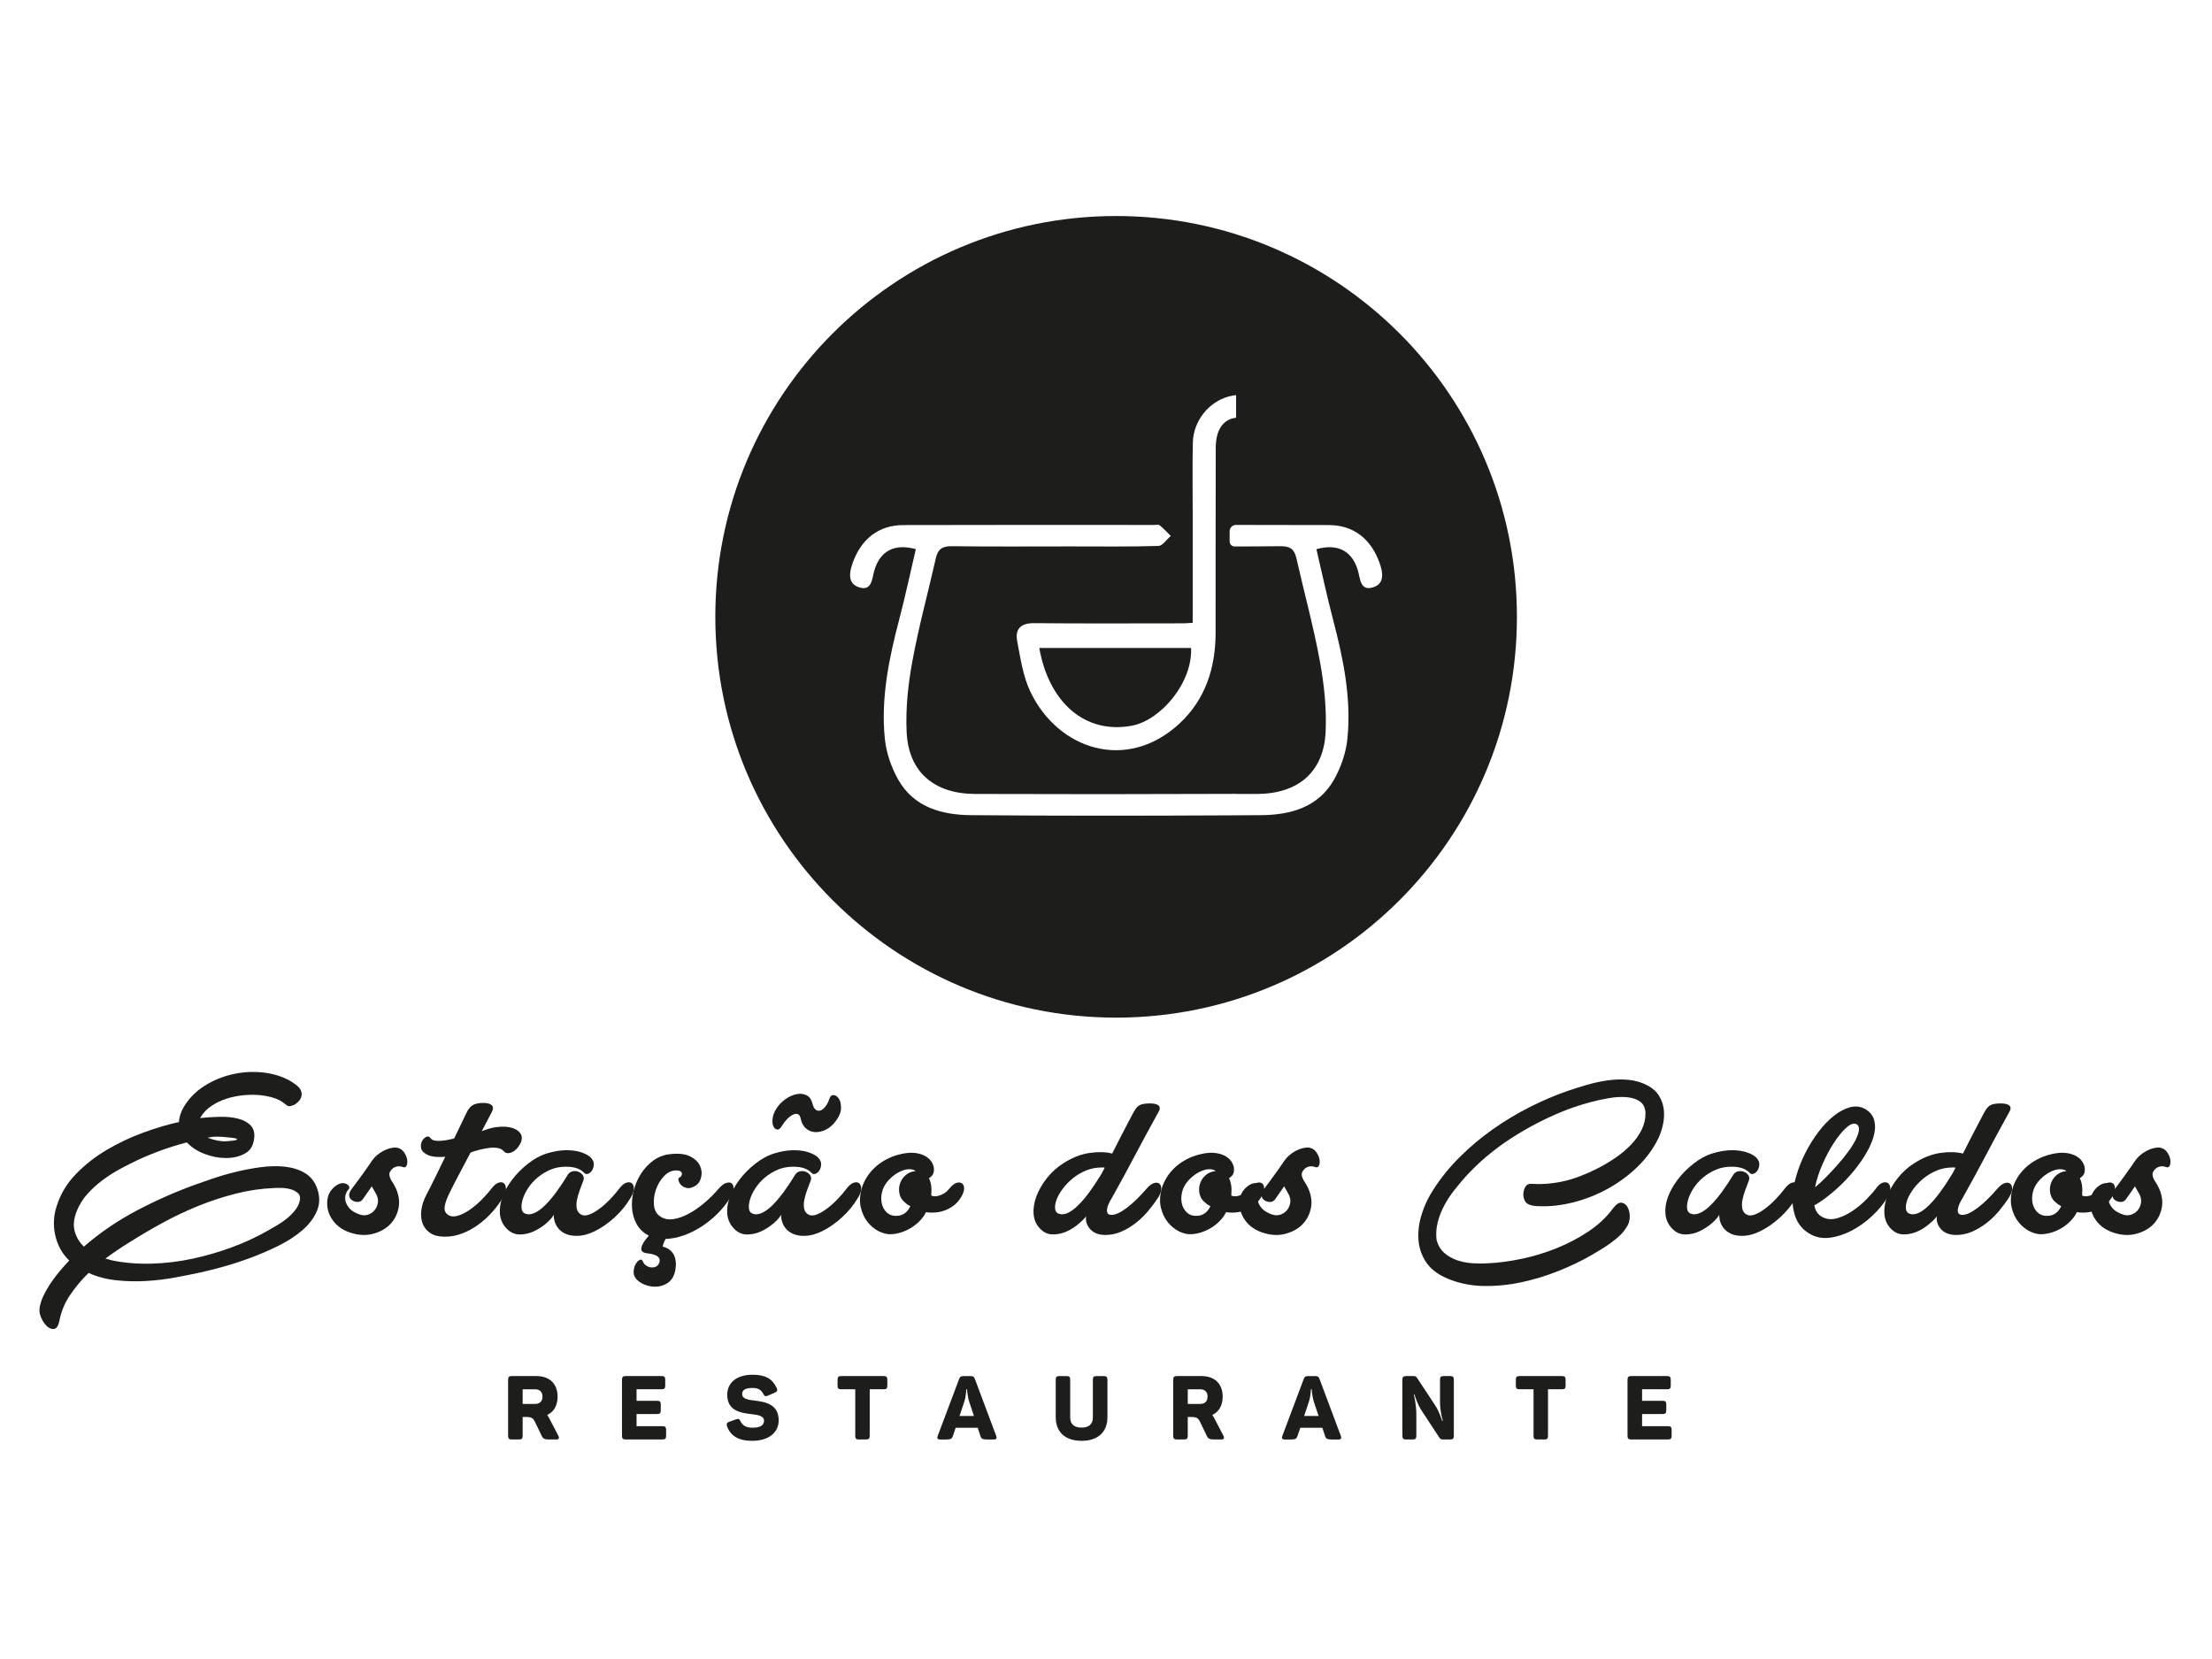 <?xml version="1.0" encoding="utf-8"?>
<!-- Generator: Adobe Illustrator 24.1.2, SVG Export Plug-In . SVG Version: 6.00 Build 0)  -->
<svg version="1.0" id="Layer_1" xmlns="http://www.w3.org/2000/svg" xmlns:xlink="http://www.w3.org/1999/xlink" x="0px" y="0px"
	 width="1024px" height="768px" viewBox="0 0 1024 768" enable-background="new 0 0 1024 768" xml:space="preserve">
<g>
	<g>
		<path fill-rule="evenodd" clip-rule="evenodd" fill="#1D1D1B" d="M524.003,335.946c13.293-2.492,28.139-19.896,27.378-35.982
			H481.12C485.6,325.364,502.422,339.992,524.003,335.946z"/>
		<path fill-rule="evenodd" clip-rule="evenodd" fill="#1D1D1B" d="M516.684,100c-102.474,0-185.545,83.071-185.545,185.545
			c0,102.473,83.071,185.544,185.545,185.544c102.473,0,185.544-83.071,185.544-185.544C702.227,183.071,619.157,100,516.684,100z
			 M552.13,236.457c0.002-10.551-0.181-21.107,0.08-31.652c0.247-9.963,7.361-18.773,16.598-21.256
			c1.13-0.304,2.271-0.51,3.414-0.634v10.462c-0.098,0.013-0.19,0.019-0.29,0.033c-5.766,0.831-9.093,5.543-9.126,13.929
			c-0.112,28.576-0.02,57.152-0.07,85.728c-0.029,16.191-4.767,30.838-16.795,41.946c-24.427,22.559-56.25,11.969-69-14.912
			c-3.378-7.123-4.54-15.399-6.048-23.273c-1.061-5.54,1.549-8.405,7.743-8.348c23.079,0.214,46.16,0.087,69.241,0.076
			c1.079-0.001,2.158-0.116,4.251-0.237C552.128,270.659,552.125,253.558,552.13,236.457z M635.775,271.848
			c-6.104,2.029-6.067-4.007-7.149-7.719c-2.614-8.971-9.237-12.691-19.223-9.91c2.529,10.778,4.838,21.656,7.658,32.402
			c4.758,18.133,8.573,36.436,6.709,55.235c-0.647,6.525-2.976,13.331-6.215,19.059c-7.272,12.857-20.226,16.339-33.715,16.45
			c-3.872,0.032-7.745,0.048-11.617,0.069v0.003c-0.711,0.004-1.42,0.006-2.131,0.01c-0.287,0.001-0.574,0.003-0.862,0.005v-0.001
			c-39.9,0.215-79.802,0.243-119.701-0.085c-13.488-0.111-26.442-3.593-33.714-16.45c-3.24-5.728-5.569-12.534-6.215-19.059
			c-1.864-18.799,1.95-37.102,6.708-55.235c2.819-10.746,5.129-21.624,7.658-32.402c-9.987-2.781-16.609,0.938-19.223,9.91
			c-1.081,3.711-1.045,9.748-7.149,7.719c-5.228-1.738-4.492-6.696-2.874-11.229c3.97-11.12,12.006-17.51,23.404-17.548
			c38.711-0.131,77.422-0.055,116.134-0.052c0.879,0,2.043-0.291,2.584,0.151c1.834,1.499,3.447,3.268,5.145,4.934
			c-1.905,1.613-3.77,4.565-5.721,4.624c-13.625,0.409-27.267,0.219-40.904,0.221c-18.256,0.001-36.513,0.136-54.766-0.099
			c-4.303-0.056-6.408,1.316-7.347,5.473c-3.611,15.987-7.975,31.829-10.919,47.932c-1.959,10.72-3.137,21.848-2.619,32.697
			c0.879,18.403,12.699,28.526,31.742,28.591c39.37,0.133,78.742,0.13,118.113-0.035c0.884-0.004,1.77-0.012,2.657-0.024v0.074
			c3.231-0.004,6.463-0.005,9.694-0.016c19.042-0.065,30.863-10.188,31.741-28.591c0.518-10.848-0.659-21.976-2.619-32.697
			c-2.943-16.104-7.307-31.946-10.918-47.932c-0.94-4.157-3.044-5.529-7.347-5.473c-7.071,0.091-14.143,0.121-21.215,0.129
			c-1.285,0.001-2.329-1.042-2.329-2.328v-4.702c0-1.628,1.321-2.949,2.95-2.948c14.356,0.005,28.712,0.021,43.066,0.07
			c11.398,0.039,19.434,6.428,23.404,17.548C640.267,265.151,641.004,270.109,635.775,271.848z"/>
	</g>
	<g>
		<path fill="#1D1D1B" d="M134.308,500.347c0.69,0.461,1.439,0.962,2.241,1.495c0.806,0.537,1.475,1.131,2.013,1.78
			c0.533,0.654,0.878,1.399,1.034,2.241c0.152,0.846,0,1.764-0.461,2.758c-0.229,0.457-0.613,0.958-1.151,1.491
			c-0.533,0.537-1.131,0.978-1.78,1.323s-1.319,0.557-2.009,0.633c-0.69,0.076-1.303-0.152-1.84-0.69
			c-1.764-1.531-3.793-2.626-6.09-3.275c-2.297-0.649-4.558-1.054-6.779-1.207c-2.297-0.152-4.731-0.096-7.293,0.172
			c-2.57,0.269-5.076,0.806-7.529,1.608c-2.45,0.806-4.731,1.916-6.836,3.332c-2.109,1.419-3.773,3.159-4.999,5.228l-0.229,0.345
			c2.758-0.305,5.725-0.497,8.904-0.573c3.179-0.076,6.034,0.192,8.56,0.806c2.53,0.613,4.538,1.704,6.034,3.271
			c1.491,1.572,1.973,3.813,1.435,6.723c-0.457,2.911-1.916,5.019-4.366,6.318c-2.454,1.303-5.304,1.952-8.56,1.952
			c-3.255,0-6.551-0.629-9.883-1.892c-3.332-1.267-6.07-3.047-8.215-5.344c-7.89,2.069-15.471,4.787-22.748,8.159
			c-2.606,1.227-5.324,2.602-8.159,4.133c-2.834,1.536-5.537,3.259-8.103,5.172c-2.566,1.916-4.903,4.041-7.008,6.379
			c-2.109,2.337-3.733,4.923-4.883,7.754c-1.455,3.6-1.8,6.779-1.034,9.538s2.185,5.132,4.254,7.124
			c7.429-6.435,15.527-11.967,24.3-16.606c8.772-4.631,17.676-8.596,26.713-11.891c2.145-0.766,4.883-1.724,8.215-2.871
			c3.336-1.151,6.932-2.201,10.801-3.159s7.794-1.704,11.779-2.241c3.981-0.537,7.738-0.613,11.262-0.233
			c3.52,0.385,6.603,1.363,9.249,2.931c2.642,1.572,4.538,3.965,5.685,7.18c1.303,3.757,1.247,7.261-0.172,10.516
			c-1.419,3.255-3.696,6.222-6.836,8.904c-3.143,2.682-6.856,5.072-11.145,7.18c-4.29,2.105-8.616,3.965-12.982,5.573
			c-4.366,1.608-8.503,2.947-12.412,4.021c-3.905,1.07-7.048,1.876-9.422,2.414c-3.829,0.842-8.002,1.684-12.521,2.526
			c-4.522,0.842-9.117,1.399-13.792,1.668c-4.671,0.269-9.285,0.152-13.844-0.345s-8.788-1.628-12.697-3.388
			c-3.296,3.215-6.166,6.643-8.616,10.284c-2.454,3.636-4.101,7.637-4.943,12.003c-0.457,2.221-1.243,3.428-2.353,3.62
			c-1.111,0.192-2.205-0.192-3.275-1.147c-1.074-0.962-1.993-2.301-2.758-4.021c-0.766-1.724-0.994-3.352-0.69-4.883
			c0.305-1.688,0.862-3.392,1.668-5.116c0.802-1.724,1.724-3.388,2.758-4.995c1.034-1.612,2.125-3.143,3.271-4.599
			c1.151-1.455,2.301-2.834,3.448-4.137l2.53-2.754c-1.688-1.612-3.067-3.412-4.137-5.4c-1.074-1.993-1.856-4.101-2.353-6.322
			c-0.501-2.221-0.69-4.498-0.577-6.836c0.116-2.333,0.557-4.615,1.323-6.836c1.76-5.517,4.727-10.416,8.904-14.706
			c4.174-4.29,8.92-8.006,14.249-11.145c5.32-3.143,10.913-5.785,16.774-7.93c5.857-2.145,11.394-3.793,16.602-4.939
			c0.152-2.834,1.303-5.785,3.448-8.848c2.526-3.524,5.745-6.415,9.65-8.676c3.909-2.257,8.082-3.849,12.525-4.767
			s8.924-1.131,13.443-0.633C126.418,497,130.555,498.283,134.308,500.347z M59.854,575.15c-1.76,1.07-3.58,2.237-5.456,3.504
			c-1.876,1.263-3.733,2.582-5.573,3.961c0.613,0.152,1.167,0.305,1.668,0.461c0.497,0.152,1.05,0.305,1.664,0.461
			c5.821,1.147,11.891,1.624,18.214,1.435c6.318-0.192,12.597-0.958,18.843-2.297c6.242-1.343,12.352-3.123,18.326-5.344
			c5.974-2.221,11.49-4.787,16.546-7.698c1.223-0.69,2.622-1.495,4.194-2.414c1.568-0.918,3.063-1.952,4.482-3.103
			c1.415-1.147,2.678-2.414,3.789-3.793c1.111-1.375,1.856-2.871,2.241-4.478c0.305-1.532,0.02-2.702-0.862-3.504
			c-0.882-0.806-1.993-1.399-3.332-1.784c-1.339-0.381-2.758-0.589-4.25-0.629c-1.495-0.04-2.702-0.02-3.62,0.056
			c-5.821,0.229-11.683,1.09-17.58,2.586c-5.897,1.495-11.683,3.388-17.348,5.689c-5.673,2.297-11.206,4.919-16.606,7.87
			C69.792,569.076,64.681,572.087,59.854,575.15z M96.165,526.659c1.451,0.613,3.023,1.074,4.711,1.379
			c1.684,0.309,3.215,0.385,4.594,0.233c1.993-0.152,3.255-0.325,3.793-0.517c0.533-0.192,0.629-0.385,0.285-0.577
			c-0.345-0.188-1.054-0.345-2.125-0.457c-1.074-0.116-2.201-0.232-3.388-0.345c-1.191-0.116-2.337-0.172-3.448-0.172
			s-1.936,0.04-2.47,0.112L96.165,526.659z"/>
		<path fill="#1D1D1B" d="M186.359,540.218c-0.918-0.305-1.764-0.381-2.53-0.229s-1.415,0.441-1.952,0.862
			c-0.537,0.421-0.958,0.918-1.263,1.491c-0.309,0.577-0.421,1.131-0.345,1.668c0.152,0.994,0.553,1.973,1.207,2.931
			c0.649,0.958,1.243,2.009,1.78,3.159c1.455,3.296,1.856,6.415,1.207,9.365c-0.654,2.947-1.973,5.416-3.965,7.409
			c-1.993,1.993-4.538,3.408-7.641,4.25c-3.099,0.846-6.375,0.77-9.822-0.229c-3.981-1.147-6.988-3.159-9.021-6.03
			c-2.029-2.875-2.851-5.994-2.47-9.365c0.229-1.993,0.958-3.656,2.185-4.999c1.223-1.339,2.45-2.201,3.676-2.586
			c0.766-0.229,1.475-0.265,2.125-0.112c0.649,0.152,1.167,0.401,1.552,0.746c0.385,0.345,0.593,0.73,0.629,1.147
			c0.04,0.425-0.172,0.826-0.629,1.207c-0.385,0.385-0.73,1.034-1.034,1.956c-0.305,0.918-0.345,1.932-0.116,3.043
			c0.233,1.111,0.806,2.221,1.724,3.332s2.373,2.053,4.366,2.814c1.532,0.617,2.947,0.71,4.254,0.289
			c1.299-0.421,2.353-1.131,3.159-2.125c0.802-0.994,1.299-2.145,1.491-3.448s-0.056-2.602-0.746-3.905l-2.069-3.676l-3.905,5.629
			c-0.69,1.074-1.536,1.608-2.53,1.608c-0.994,0-1.836-0.229-2.526-0.69c-0.842-0.461-1.339-1.167-1.495-2.125
			c-0.152-0.958,0.309-2.125,1.379-3.504c0.918-1.227,1.876-2.51,2.871-3.849c0.998-1.339,1.896-2.586,2.702-3.737
			c0.806-1.147,1.532-2.181,2.181-3.099c0.653-0.922,1.094-1.572,1.323-1.956c0.613-0.918,1.379-1.78,2.297-2.586
			c0.922-0.802,1.916-1.491,2.987-2.065c1.074-0.577,2.145-0.994,3.219-1.267c1.07-0.265,2.069-0.361,2.987-0.285
			c1.379,0.229,2.47,0.882,3.275,1.952c0.802,1.074,1.319,2.181,1.552,3.332c0.229,1.151,0.172,2.145-0.172,2.987
			C187.91,540.375,187.277,540.603,186.359,540.218z"/>
		<path fill="#1D1D1B" d="M199.34,526.892c0.533,0.842,1.76,1.263,3.676,1.263c1.912,0,4.326-0.381,7.241-1.151l5.857-12.18
			c0.842-1.684,1.856-2.814,3.047-3.388c1.187-0.573,2.698-0.862,4.538-0.862c1.836,0,3.139,0.345,3.905,1.034
			c0.766,0.69,0.806,1.724,0.116,3.103l-4.711,8.96c2.678-1.07,5.092-1.724,7.237-1.952s4.001-0.188,5.573,0.116
			c1.572,0.305,2.814,0.802,3.737,1.491c0.918,0.69,1.531,1.455,1.836,2.297c0.305,1.074,0.192,2.205-0.345,3.392
			c-0.537,1.187-1.263,2.221-2.181,3.103c-0.922,0.882-1.936,1.435-3.047,1.664c-1.111,0.233-2.049-0.112-2.814-1.034
			c-0.613-0.69-1.531-1.127-2.758-1.319c-1.227-0.192-2.546-0.192-3.961,0c-1.419,0.192-2.895,0.477-4.426,0.862
			c-1.531,0.381-2.871,0.802-4.021,1.263c-0.994,1.916-1.993,3.793-2.987,5.629c-0.998,1.84-1.896,3.544-2.702,5.116
			c-0.802,1.568-1.532,2.967-2.181,4.194c-0.653,1.223-1.131,2.181-1.435,2.871c-1.455,2.834-2.337,5.152-2.642,6.952
			c-0.309,1.8,0.152,3.123,1.375,3.965c1.151,0.842,2.566,1.054,4.254,0.629c1.684-0.417,3.464-1.243,5.34-2.47
			c1.876-1.223,3.753-2.758,5.633-4.594c1.876-1.84,3.58-3.753,5.112-5.745c1.07-1.379,2.125-2.241,3.159-2.586
			s1.856-0.269,2.47,0.229c0.613,0.501,0.938,1.343,0.978,2.53c0.036,1.187-0.441,2.586-1.435,4.194
			c-1.379,2.297-3.047,4.538-4.999,6.719c-1.952,2.185-4.097,4.121-6.435,5.805s-4.807,3.027-7.409,4.021
			c-2.606,0.994-5.288,1.491-8.042,1.491c-2.758,0-4.983-0.553-6.667-1.664c-1.684-1.111-2.871-2.566-3.56-4.366
			s-0.898-3.849-0.633-6.15c0.269-2.297,1.018-4.631,2.241-7.008c1.074-1.989,2.393-4.595,3.965-7.814
			c1.568-3.215,3.195-6.547,4.883-9.995c-1.764,0.156-3.488,0.136-5.172-0.056c-1.684-0.192-3.103-0.71-4.25-1.552
			c-1.151-0.766-1.76-1.724-1.84-2.875c-0.076-1.147,0.136-2.141,0.633-2.987c0.497-0.842,1.131-1.435,1.896-1.78
			S198.807,526.126,199.34,526.892z"/>
		<path fill="#1D1D1B" d="M291.952,554.467c-1.993,3.372-4.482,6.415-7.469,9.133c-2.987,2.722-6.054,4.847-9.193,6.379
			c-2.682,1.303-5.192,2.009-7.525,2.125c-2.337,0.116-4.35-0.208-6.034-0.978c-1.684-0.762-3.007-1.912-3.965-3.444
			s-1.435-3.296-1.435-5.288c-0.613,1.151-1.764,2.454-3.448,3.909c-1.684,1.455-3.58,2.682-5.685,3.676
			c-2.109,0.994-4.31,1.491-6.607,1.491c-2.297,0-4.33-0.918-6.09-2.754c-1.76-1.84-2.774-4.005-3.043-6.495
			c-0.269-2.486,0.076-5.092,1.03-7.81c0.962-2.718,2.454-5.44,4.482-8.159c2.029-2.718,4.498-5.228,7.413-7.525
			c2.911-2.301,5.897-3.909,8.96-4.827c3.063-0.918,5.938-1.399,8.62-1.435c2.678-0.04,5.056,0.285,7.12,0.974
			c2.069,0.69,3.564,1.536,4.482,2.53s1.359,2.009,1.323,3.043c-0.04,1.034-0.289,1.936-0.75,2.702
			c-0.457,0.766-1.05,1.303-1.78,1.608s-1.319,0.229-1.78-0.229c-0.918-0.994-2.069-1.744-3.448-2.241s-3.103-0.75-5.168-0.75
			c-2.682,0-5.116,0.481-7.297,1.439c-2.185,0.958-4.137,2.165-5.861,3.616c-1.724,1.459-3.159,3.067-4.31,4.827
			c-1.147,1.764-1.973,3.448-2.47,5.056c-0.497,1.608-0.69,3.027-0.573,4.254c0.116,1.223,0.593,2.029,1.435,2.409
			c1.303,0.617,2.758,0.577,4.366-0.112c1.608-0.69,3.275-1.876,4.999-3.564c1.724-1.684,3.484-3.753,5.284-6.202
			c1.8-2.454,3.58-5.132,5.344-8.042c0.533-0.842,1.283-1.359,2.241-1.552c0.954-0.192,1.856-0.116,2.698,0.229
			c0.842,0.345,1.511,0.882,2.013,1.608c0.497,0.73,0.553,1.592,0.172,2.586c-0.537,1.379-1.094,2.855-1.668,4.422
			c-0.573,1.572-0.994,3.067-1.263,4.482c-0.269,1.419-0.289,2.722-0.056,3.909c0.229,1.187,0.842,2.085,1.836,2.698
			c0.994,0.613,2.221,0.669,3.676,0.172s3.027-1.359,4.711-2.586c1.684-1.223,3.352-2.678,4.999-4.366
			c1.648-1.684,3.159-3.448,4.538-5.284c1.07-1.379,2.125-2.241,3.159-2.586s1.876-0.269,2.53,0.229
			c0.649,0.501,0.974,1.343,0.974,2.53S292.946,552.859,291.952,554.467z"/>
		<path fill="#1D1D1B" d="M299.645,580.206c-0.537-0.08-1.074-0.212-1.608-0.405c-0.537-0.192-0.902-0.557-1.09-1.091
			c-0.192-0.537-0.06-1.343,0.401-2.414c0.461-1.074,1.455-2.49,2.987-4.25l-0.345-0.233c-2.373-1.299-4.153-3.063-5.34-5.284
			c-1.187-2.221-1.876-4.655-2.069-7.297c-0.192-2.642,0.076-5.36,0.802-8.159c0.73-2.794,1.84-5.36,3.332-7.698
			c1.495-2.333,3.336-4.326,5.517-5.974c2.185-1.648,4.655-2.662,7.413-3.043c4.133-0.537,7.369-0.233,9.706,0.918
			c2.337,1.147,3.909,2.622,4.711,4.422c0.806,1.8,0.958,3.64,0.461,5.517c-0.501,1.876-1.515,3.199-3.043,3.965
			c-1.379,0.766-2.606,1.014-3.68,0.746c-1.07-0.269-1.912-0.73-2.526-1.379c-0.613-0.649-0.998-1.339-1.151-2.069
			c-0.152-0.726-0.04-1.167,0.345-1.323c0.385-0.152,0.69-0.417,0.922-0.802c0.229-0.385,0.325-0.766,0.285-1.151
			c-0.04-0.381-0.269-0.706-0.69-0.974s-1.054-0.405-1.896-0.405c-2.145,0-4.061,0.902-5.745,2.702
			c-1.684,1.8-2.927,3.905-3.733,6.318s-1.09,4.787-0.862,7.124s1.223,4.077,2.987,5.228c1.608,1.074,3.504,1.475,5.689,1.207
			c2.181-0.269,4.498-1.034,6.952-2.297c2.45-1.267,4.919-2.931,7.409-4.999s4.843-4.402,7.068-7.008
			c1.147-1.303,2.257-2.125,3.332-2.47c1.07-0.345,1.912-0.289,2.526,0.172c0.613,0.457,0.902,1.283,0.862,2.47
			c-0.04,1.187-0.553,2.586-1.552,4.194c-1.608,2.606-3.56,5.056-5.857,7.353s-4.787,4.31-7.469,6.034s-5.44,3.083-8.271,4.077
			c-2.838,0.994-5.593,1.531-8.275,1.608c-0.69,1.151-1.151,2.337-1.379,3.564c1.608,0.381,2.875,1.034,3.793,1.952
			c0.918,0.918,1.552,1.973,1.896,3.159s0.477,2.45,0.401,3.793c-0.076,1.339-0.305,2.586-0.69,3.732
			c-0.613,1.84-1.648,3.235-3.103,4.194c-1.455,0.958-3.027,1.511-4.711,1.668c-1.684,0.152-3.372-0.04-5.056-0.573
			c-1.684-0.537-3.099-1.343-4.25-2.414c-1.151-1.074-1.724-2.281-1.724-3.62c0-1.343,0.269-2.53,0.806-3.564
			c0.533-1.03,1.167-1.74,1.896-2.125c0.726-0.385,1.243-0.192,1.548,0.577c0.309,0.842,0.806,1.491,1.495,1.952
			c0.69,0.457,1.415,0.746,2.185,0.862c0.762,0.112,1.491,0.036,2.181-0.233s1.223-0.786,1.608-1.548
			c0.385-0.846,0.461-1.552,0.233-2.129c-0.233-0.573-0.633-1.034-1.207-1.379c-0.577-0.345-1.267-0.613-2.069-0.802
			C301.197,580.414,300.411,580.278,299.645,580.206z"/>
		<path fill="#1D1D1B" d="M397.196,554.467c-1.993,3.372-4.482,6.415-7.469,9.133c-2.987,2.722-6.054,4.847-9.193,6.379
			c-2.682,1.303-5.192,2.009-7.525,2.125c-2.337,0.116-4.35-0.208-6.034-0.978c-1.684-0.762-3.007-1.912-3.965-3.444
			s-1.435-3.296-1.435-5.288c-0.613,1.151-1.764,2.454-3.448,3.909c-1.684,1.455-3.58,2.682-5.685,3.676
			c-2.109,0.994-4.31,1.491-6.607,1.491s-4.33-0.918-6.09-2.754c-1.76-1.84-2.774-4.005-3.043-6.495
			c-0.269-2.486,0.076-5.092,1.03-7.81c0.962-2.718,2.454-5.44,4.482-8.159s4.498-5.228,7.413-7.525
			c2.911-2.301,5.897-3.909,8.96-4.827c3.063-0.918,5.938-1.399,8.62-1.435c2.678-0.04,5.056,0.285,7.12,0.974
			c2.069,0.69,3.564,1.536,4.482,2.53c0.918,0.994,1.359,2.009,1.323,3.043c-0.04,1.034-0.289,1.936-0.75,2.702
			c-0.457,0.766-1.05,1.303-1.78,1.608c-0.73,0.305-1.319,0.229-1.78-0.229c-0.918-0.994-2.069-1.744-3.448-2.241
			s-3.103-0.75-5.168-0.75c-2.682,0-5.116,0.481-7.297,1.439c-2.185,0.958-4.137,2.165-5.861,3.616
			c-1.724,1.459-3.159,3.067-4.31,4.827c-1.147,1.764-1.973,3.448-2.47,5.056s-0.69,3.027-0.573,4.254
			c0.116,1.223,0.593,2.029,1.435,2.409c1.303,0.617,2.758,0.577,4.366-0.112c1.608-0.69,3.275-1.876,4.999-3.564
			c1.724-1.684,3.484-3.753,5.284-6.202c1.8-2.454,3.58-5.132,5.344-8.042c0.533-0.842,1.283-1.359,2.241-1.552
			c0.954-0.192,1.856-0.116,2.698,0.229s1.511,0.882,2.013,1.608c0.497,0.73,0.553,1.592,0.172,2.586
			c-0.537,1.379-1.095,2.855-1.668,4.422c-0.573,1.572-0.994,3.067-1.263,4.482c-0.269,1.419-0.289,2.722-0.056,3.909
			c0.229,1.187,0.842,2.085,1.836,2.698s2.221,0.669,3.676,0.172s3.027-1.359,4.711-2.586c1.684-1.223,3.352-2.678,4.999-4.366
			c1.648-1.684,3.159-3.448,4.538-5.284c1.07-1.379,2.125-2.241,3.159-2.586s1.876-0.269,2.53,0.229
			c0.649,0.501,0.974,1.343,0.974,2.53S398.19,552.859,397.196,554.467z M360.312,511.954c1.151-1.455,2.526-2.682,4.137-3.676
			c1.608-0.994,3.195-1.608,4.767-1.84c1.568-0.229,2.987-0.016,4.25,0.633c1.267,0.654,2.129,1.856,2.586,3.62
			c0.385,1.608,0.938,2.642,1.668,3.103c0.726,0.457,1.471,0.533,2.241,0.229c0.762-0.305,1.511-0.938,2.241-1.896
			c0.726-0.958,1.279-2.049,1.664-3.275c0.461-1.379,1.167-2.009,2.125-1.896c0.958,0.116,1.764,0.71,2.414,1.784
			c0.649,1.07,0.958,2.51,0.918,4.306c-0.036,1.8-0.786,3.696-2.237,5.689c-1.459,1.993-3.067,3.408-4.827,4.25
			c-1.764,0.846-3.448,1.207-5.056,1.094c-1.608-0.116-3.007-0.71-4.194-1.784c-1.191-1.07-1.973-2.566-2.357-4.478
			c-0.229-1.151-0.69-1.84-1.379-2.069c-0.69-0.233-1.475-0.116-2.353,0.345c-0.882,0.457-1.764,1.147-2.642,2.069
			c-0.882,0.918-1.668,1.952-2.357,3.099c-0.69,1.227-1.435,1.764-2.241,1.612c-0.802-0.152-1.395-0.75-1.78-1.784
			c-0.385-1.034-0.421-2.373-0.116-4.021C358.091,515.422,358.933,513.718,360.312,511.954z"/>
		<path fill="#1D1D1B" d="M444.761,554.467c-0.918,1.455-2.013,2.662-3.275,3.62s-2.622,1.704-4.077,2.237
			c-1.455,0.537-2.951,0.862-4.482,0.978s-2.951,0.056-4.25-0.172c-0.613,1.303-1.495,2.566-2.642,3.793
			c-1.151,1.227-2.434,2.297-3.853,3.215c-1.415,0.922-2.967,1.668-4.651,2.241c-1.688,0.573-3.372,0.902-5.056,0.978
			c-1.764,0.076-3.62-0.365-5.573-1.323c-1.952-0.958-3.676-2.353-5.172-4.194c-1.491-1.836-2.566-4.077-3.215-6.719
			c-0.649-2.646-0.517-5.649,0.401-9.021c0.381-1.379,1.034-2.875,1.952-4.482c0.918-1.608,2.125-3.159,3.62-4.655
			c1.495-1.491,3.292-2.83,5.4-4.021c2.105-1.187,4.498-2.085,7.18-2.698s4.999-0.766,6.952-0.461
			c1.952,0.309,3.544,0.862,4.767,1.668c1.227,0.802,2.129,1.744,2.702,2.814c0.573,1.074,0.862,2.069,0.862,2.987
			c0,1.303-0.269,2.261-0.806,2.875s-1.034,1.03-1.491,1.263c0.381,0.842,0.67,1.724,0.862,2.642c0.188,0.918,0.285,1.8,0.285,2.642
			c0,0.918-0.04,1.84-0.112,2.758c0.229,0.152,0.629,0.269,1.203,0.345c0.577,0.076,1.247,0.02,2.013-0.172s1.608-0.537,2.53-1.034
			c0.918-0.497,1.836-1.323,2.754-2.47c1.151-1.379,2.241-2.221,3.275-2.53c1.034-0.305,1.876-0.208,2.53,0.289
			c0.649,0.497,0.954,1.323,0.918,2.47C446.272,551.48,445.755,552.859,444.761,554.467z M416.953,554.238
			c-0.613-1.379-0.858-2.778-0.746-4.198c0.116-1.415,0.517-2.698,1.207-3.849c0.69-1.147,1.588-2.085,2.702-2.814
			c1.107-0.726,2.353-1.127,3.733-1.207c-0.461-0.457-1.167-0.746-2.125-0.862c-0.958-0.112-2.033,0-3.219,0.345
			s-2.43,0.942-3.733,1.784s-2.566,1.952-3.793,3.332c-1.379,1.608-2.277,3.352-2.698,5.228c-0.425,1.876-0.441,3.616-0.06,5.228
			c0.385,1.608,1.131,2.947,2.241,4.021c1.111,1.074,2.51,1.608,4.194,1.608c1.303,0,2.373-0.208,3.219-0.633
			c0.842-0.417,1.531-0.934,2.069-1.552c0.609-0.69,1.107-1.451,1.491-2.297c-0.613-0.305-1.187-0.649-1.724-1.034
			c-0.457-0.381-0.938-0.802-1.435-1.263S417.338,555.004,416.953,554.238z"/>
		<path fill="#1D1D1B" d="M536.101,554.467c-1.303,1.992-2.814,4.021-4.538,6.09s-3.64,3.925-5.745,5.573
			c-2.109,1.648-4.346,2.987-6.719,4.021c-2.377,1.034-4.827,1.552-7.357,1.552c-3.063,0-5.4-0.882-7.008-2.642
			c-1.608-1.764-2.261-3.753-1.952-5.978l-0.573,0.69c-0.998,1.151-2.337,2.377-4.021,3.676c-1.688,1.303-3.508,2.317-5.46,3.047
			c-1.952,0.73-3.925,1.034-5.918,0.918c-1.993-0.116-3.789-1.014-5.4-2.698c-1.76-1.84-2.738-4.097-2.927-6.779
			c-0.192-2.682,0.269-5.461,1.375-8.331c1.115-2.875,2.718-5.629,4.827-8.275c2.105-2.642,4.578-4.883,7.413-6.719
			c4.133-2.682,8.231-4.31,12.292-4.883s7.545-0.477,10.456,0.289c1.151-2.301,2.297-4.558,3.448-6.779s2.201-4.254,3.159-6.09
			c0.958-1.84,1.78-3.408,2.47-4.711s1.187-2.185,1.495-2.642c0.69-1.151,1.531-1.936,2.526-2.357
			c0.994-0.421,2.49-0.633,4.482-0.633c0.69,0,1.359,0.06,2.013,0.172c0.649,0.116,1.187,0.309,1.608,0.577s0.69,0.649,0.802,1.147
			c0.116,0.501-0.02,1.095-0.401,1.78c-0.229,0.461-0.918,1.724-2.069,3.793c-1.147,2.069-2.49,4.522-4.021,7.353
			c-1.531,2.834-3.159,5.881-4.883,9.137s-3.352,6.302-4.883,9.133c-1.531,2.834-2.871,5.268-4.021,7.297
			c-1.151,2.033-1.84,3.276-2.069,3.733c-0.457,0.69-0.882,1.479-1.263,2.357c-0.385,0.882-0.633,1.684-0.746,2.414
			c-0.116,0.73-0.04,1.359,0.229,1.896s0.898,0.802,1.896,0.802c1.836,0,4.21-1.107,7.124-3.332
			c2.911-2.221,5.974-5.208,9.189-8.961c1.151-1.303,2.241-2.105,3.275-2.414c1.034-0.305,1.856-0.229,2.47,0.229
			c0.613,0.461,0.922,1.267,0.922,2.414C537.597,551.48,537.096,552.859,536.101,554.467z M509.673,543.783
			c0-0.076,0.076-0.192,0.233-0.345l1.491-2.875c-0.229-0.076-0.613-0.116-1.147-0.116c-2.682,0-5.152,0.461-7.413,1.379
			c-2.261,0.922-4.29,2.109-6.09,3.564s-3.352,3.043-4.651,4.767c-1.303,1.724-2.261,3.372-2.875,4.939
			c-0.613,1.572-0.882,2.971-0.802,4.198c0.072,1.223,0.533,2.029,1.375,2.409c1.303,0.617,2.738,0.577,4.31-0.112
			c1.572-0.69,3.219-1.876,4.943-3.564c1.72-1.684,3.484-3.753,5.284-6.202C506.133,549.371,507.913,546.693,509.673,543.783z"/>
		<path fill="#1D1D1B" d="M583.668,554.467c-0.918,1.455-2.013,2.662-3.276,3.62s-2.622,1.704-4.077,2.237
			c-1.455,0.537-2.951,0.862-4.482,0.978s-2.951,0.056-4.25-0.172c-0.613,1.303-1.495,2.566-2.642,3.793
			c-1.151,1.227-2.434,2.297-3.853,3.215c-1.415,0.922-2.967,1.668-4.651,2.241c-1.688,0.573-3.372,0.902-5.056,0.978
			c-1.764,0.076-3.62-0.365-5.573-1.323s-3.676-2.353-5.17-4.194c-1.491-1.836-2.566-4.077-3.215-6.719
			c-0.649-2.646-0.517-5.649,0.401-9.021c0.381-1.379,1.034-2.875,1.952-4.482c0.918-1.608,2.123-3.159,3.618-4.655
			c1.495-1.491,3.292-2.83,5.4-4.021c2.105-1.187,4.498-2.085,7.18-2.698s4.999-0.766,6.952-0.461
			c1.952,0.309,3.544,0.862,4.767,1.668c1.227,0.802,2.129,1.744,2.702,2.814c0.573,1.074,0.862,2.069,0.862,2.987
			c0,1.303-0.269,2.261-0.806,2.875s-1.034,1.03-1.491,1.263c0.381,0.842,0.67,1.724,0.862,2.642c0.188,0.918,0.285,1.8,0.285,2.642
			c0,0.918-0.04,1.84-0.112,2.758c0.229,0.152,0.629,0.269,1.203,0.345c0.577,0.076,1.247,0.02,2.013-0.172s1.608-0.537,2.53-1.034
			c0.918-0.497,1.836-1.323,2.754-2.47c1.151-1.379,2.241-2.221,3.275-2.53c1.034-0.305,1.876-0.208,2.53,0.289
			c0.649,0.497,0.954,1.323,0.918,2.47C585.18,551.48,584.662,552.859,583.668,554.467z M555.861,554.238
			c-0.613-1.379-0.858-2.778-0.746-4.198c0.116-1.415,0.517-2.698,1.207-3.849c0.69-1.147,1.588-2.085,2.702-2.814
			c1.107-0.726,2.353-1.127,3.732-1.207c-0.461-0.457-1.167-0.746-2.125-0.862c-0.958-0.112-2.033,0-3.219,0.345
			s-2.43,0.942-3.733,1.784s-2.566,1.952-3.793,3.332c-1.379,1.608-2.277,3.352-2.698,5.228c-0.425,1.876-0.441,3.616-0.06,5.228
			c0.385,1.608,1.131,2.947,2.241,4.021c1.111,1.074,2.51,1.608,4.194,1.608c1.303,0,2.373-0.208,3.219-0.633
			c0.842-0.417,1.531-0.934,2.069-1.552c0.609-0.69,1.107-1.451,1.491-2.297c-0.613-0.305-1.187-0.649-1.724-1.034
			c-0.457-0.381-0.938-0.802-1.435-1.263S556.245,555.004,555.861,554.238z"/>
		<path fill="#1D1D1B" d="M608.717,540.218c-0.918-0.305-1.764-0.381-2.53-0.229s-1.415,0.441-1.952,0.862s-0.958,0.918-1.263,1.491
			c-0.309,0.577-0.421,1.131-0.345,1.668c0.152,0.994,0.553,1.973,1.207,2.931c0.65,0.958,1.243,2.009,1.78,3.159
			c1.455,3.296,1.856,6.415,1.207,9.365c-0.654,2.947-1.973,5.416-3.965,7.409s-4.538,3.408-7.641,4.25
			c-3.099,0.846-6.375,0.77-9.822-0.229c-3.981-1.147-6.988-3.159-9.021-6.03c-2.029-2.875-2.851-5.994-2.47-9.365
			c0.229-1.993,0.958-3.656,2.185-4.999c1.223-1.339,2.45-2.201,3.676-2.586c0.766-0.229,1.475-0.265,2.125-0.112
			s1.167,0.401,1.552,0.746c0.385,0.345,0.593,0.73,0.629,1.147c0.04,0.425-0.172,0.826-0.629,1.207
			c-0.385,0.385-0.73,1.034-1.034,1.956c-0.305,0.918-0.345,1.932-0.116,3.043c0.232,1.111,0.806,2.221,1.724,3.332
			s2.373,2.053,4.366,2.814c1.531,0.617,2.947,0.71,4.254,0.289c1.299-0.421,2.353-1.131,3.159-2.125
			c0.802-0.994,1.299-2.145,1.491-3.448s-0.056-2.602-0.746-3.905l-2.069-3.676l-3.905,5.629c-0.69,1.074-1.536,1.608-2.53,1.608
			s-1.836-0.229-2.526-0.69c-0.842-0.461-1.339-1.167-1.495-2.125c-0.152-0.958,0.309-2.125,1.379-3.504
			c0.918-1.227,1.876-2.51,2.871-3.849c0.998-1.339,1.896-2.586,2.702-3.737c0.806-1.147,1.531-2.181,2.181-3.099
			c0.654-0.922,1.095-1.572,1.323-1.956c0.613-0.918,1.379-1.78,2.297-2.586c0.922-0.802,1.916-1.491,2.987-2.065
			c1.074-0.577,2.145-0.994,3.219-1.267c1.07-0.265,2.069-0.361,2.987-0.285c1.379,0.229,2.47,0.882,3.275,1.952
			c0.802,1.074,1.319,2.181,1.552,3.332c0.229,1.151,0.172,2.145-0.172,2.987C610.269,540.375,609.635,540.603,608.717,540.218z"/>
		<path fill="#1D1D1B" d="M712.121,558.372c-1.535,0-2.951-0.249-4.254-0.746c-1.303-0.497-2.145-1.588-2.526-3.275
			c-0.156-0.613-0.192-1.299-0.116-2.069c0.076-0.762,0.249-1.471,0.517-2.125c0.269-0.649,0.669-1.187,1.207-1.608
			c0.533-0.421,1.223-0.593,2.069-0.517c5.056,0.309,10.071-0.116,15.05-1.263c2.145-0.461,4.578-1.207,7.297-2.241
			s5.477-2.257,8.275-3.676c2.794-1.419,5.533-3.047,8.215-4.883c2.678-1.84,5.056-3.829,7.124-5.978
			c2.065-2.141,3.712-4.438,4.939-6.892c1.223-2.45,1.836-5.015,1.836-7.698c-0.076-2.454-0.898-4.254-2.47-5.4
			c-1.572-1.151-3.6-1.84-6.09-2.069c-2.49-0.229-5.228-0.096-8.215,0.401c-2.987,0.501-5.897,1.131-8.732,1.896
			c-2.834,0.766-5.4,1.552-7.698,2.357c-2.297,0.802-3.985,1.435-5.056,1.892c-8.351,3.372-16.393,7.565-24.127,12.585
			c-7.738,5.016-14.669,10.857-20.799,17.52c-1.764,1.993-3.524,4.097-5.284,6.318c-1.764,2.225-3.316,4.578-4.655,7.068
			s-2.353,5.076-3.043,7.754c-0.69,2.682-0.882,5.4-0.577,8.159c0.69,2.606,1.896,4.655,3.62,6.15
			c1.724,1.491,3.716,2.622,5.974,3.388c2.261,0.766,4.655,1.223,7.184,1.379c2.526,0.152,4.939,0.152,7.237,0
			c4.827-0.229,9.979-0.918,15.455-2.069s10.837-2.778,16.085-4.883c5.248-2.109,10.167-4.695,14.766-7.758
			c4.594-3.059,8.387-6.623,11.374-10.684c1.455-1.912,2.774-2.794,3.965-2.642c1.187,0.156,2.125,0.862,2.814,2.125
			s1.014,2.798,0.978,4.599c-0.04,1.8-0.597,3.428-1.668,4.883c-0.842,1.379-1.916,2.662-3.215,3.849
			c-1.307,1.187-2.702,2.313-4.194,3.388c-1.495,1.07-3.011,2.069-4.542,2.987c-1.531,0.922-2.947,1.764-4.25,2.53
			c-4.518,2.602-9.558,5.015-15.111,7.237s-11.278,3.965-17.175,5.228c-5.901,1.267-11.779,1.84-17.636,1.724
			c-5.861-0.112-11.358-1.247-16.49-3.388c-4.595-1.916-7.946-4.482-10.055-7.698c-2.105-3.219-3.271-6.743-3.504-10.572
			c-0.229-3.829,0.305-7.774,1.612-11.835c1.299-4.057,3.099-7.814,5.4-11.262c3.444-5.36,7.525-10.376,12.236-15.05
			c4.711-4.671,9.782-8.92,15.223-12.753c5.436-3.829,11.105-7.241,17.007-10.227c5.897-2.987,11.835-5.513,17.809-7.581
			c2.678-0.922,5.609-1.84,8.788-2.758s6.395-1.608,9.654-2.069c3.251-0.461,6.451-0.533,9.594-0.229
			c3.139,0.305,6.09,1.187,8.844,2.642c2.301,1.227,4.041,2.814,5.228,4.767c1.187,1.952,1.916,4.041,2.185,6.262
			c0.269,2.225,0.152,4.522-0.345,6.896c-0.501,2.373-1.247,4.594-2.241,6.663c-2.373,4.827-5.613,9.213-9.71,13.154
			c-4.097,3.949-8.656,7.297-13.671,10.055c-5.019,2.758-10.304,4.847-15.856,6.262
			C722.822,558.011,717.406,558.604,712.121,558.372z"/>
		<path fill="#1D1D1B" d="M831.498,554.467c-1.993,3.372-4.482,6.415-7.469,9.133c-2.987,2.722-6.054,4.847-9.193,6.379
			c-2.682,1.303-5.192,2.009-7.525,2.125c-2.337,0.116-4.35-0.208-6.034-0.978c-1.684-0.762-3.007-1.912-3.965-3.444
			s-1.435-3.296-1.435-5.288c-0.613,1.151-1.764,2.454-3.448,3.909c-1.684,1.455-3.58,2.682-5.685,3.676
			c-2.109,0.994-4.31,1.491-6.607,1.491s-4.33-0.918-6.09-2.754c-1.76-1.84-2.774-4.005-3.043-6.495
			c-0.269-2.486,0.076-5.092,1.03-7.81c0.962-2.718,2.454-5.44,4.482-8.159c2.029-2.718,4.498-5.228,7.413-7.525
			c2.911-2.301,5.897-3.909,8.96-4.827s5.938-1.399,8.62-1.435c2.678-0.04,5.056,0.285,7.12,0.974
			c2.069,0.69,3.564,1.536,4.482,2.53s1.359,2.009,1.323,3.043c-0.04,1.034-0.289,1.936-0.75,2.702
			c-0.457,0.766-1.05,1.303-1.78,1.608s-1.319,0.229-1.78-0.229c-0.918-0.994-2.069-1.744-3.448-2.241s-3.103-0.75-5.168-0.75
			c-2.682,0-5.116,0.481-7.297,1.439c-2.185,0.958-4.137,2.165-5.861,3.616c-1.724,1.459-3.159,3.067-4.31,4.827
			c-1.147,1.764-1.972,3.448-2.47,5.056s-0.69,3.027-0.573,4.254c0.116,1.223,0.593,2.029,1.435,2.409
			c1.303,0.617,2.758,0.577,4.366-0.112s3.276-1.876,4.999-3.564c1.724-1.684,3.484-3.753,5.284-6.202
			c1.8-2.454,3.58-5.132,5.344-8.042c0.533-0.842,1.283-1.359,2.241-1.552c0.954-0.192,1.856-0.116,2.698,0.229
			s1.511,0.882,2.013,1.608c0.497,0.73,0.553,1.592,0.172,2.586c-0.537,1.379-1.095,2.855-1.668,4.422
			c-0.573,1.572-0.994,3.067-1.263,4.482c-0.269,1.419-0.289,2.722-0.056,3.909c0.229,1.187,0.842,2.085,1.836,2.698
			c0.994,0.613,2.221,0.669,3.676,0.172s3.027-1.359,4.711-2.586c1.684-1.223,3.352-2.678,4.999-4.366
			c1.648-1.684,3.159-3.448,4.538-5.284c1.07-1.379,2.125-2.241,3.159-2.586s1.876-0.269,2.53,0.229
			c0.65,0.501,0.974,1.343,0.974,2.53S832.492,552.859,831.498,554.467z"/>
		<path fill="#1D1D1B" d="M863.327,513.333c2.373,1.379,3.829,3.215,4.366,5.517c0.533,2.297,0.381,4.843-0.461,7.637
			c-0.842,2.798-2.241,5.745-4.194,8.848s-4.194,6.074-6.723,8.904c-2.526,2.834-5.228,5.456-8.099,7.87
			c-2.875,2.414-5.649,4.386-8.331,5.918c0.537,2.606,1.8,4.406,3.793,5.4c2.069,1.074,4.346,1.247,6.836,0.517
			c2.49-0.726,4.883-1.876,7.18-3.448c2.297-1.568,4.406-3.332,6.322-5.284c1.912-1.952,3.404-3.656,4.478-5.112
			c0.994-1.379,2.013-2.241,3.047-2.586s1.876-0.269,2.526,0.229c0.649,0.501,0.994,1.343,1.034,2.53s-0.441,2.586-1.435,4.194
			c-1.764,2.911-4.097,5.725-7.008,8.443c-2.915,2.722-6.034,4.963-9.365,6.723c-3.332,1.764-6.723,2.871-10.167,3.332
			c-3.448,0.461-6.591-0.156-9.422-1.84c-2.834-1.684-4.867-3.921-6.09-6.719c-1.227-2.794-1.82-5.877-1.784-9.249
			c0.04-3.372,0.597-6.912,1.668-10.628s2.49-7.313,4.25-10.801c1.764-3.484,3.793-6.739,6.09-9.766
			c2.301-3.027,4.691-5.517,7.184-7.469c2.486-1.952,4.955-3.255,7.409-3.905C858.881,511.934,861.178,512.182,863.327,513.333z
			 M859.534,520.457c-1.227-0.69-2.778-0.213-4.655,1.435s-3.793,3.945-5.745,6.896c-1.952,2.947-3.753,6.298-5.4,10.051
			c-1.648,3.757-2.814,7.353-3.504,10.801c1.684-1.379,3.448-3.003,5.284-4.883c1.84-1.876,3.62-3.793,5.344-5.745
			s3.312-3.925,4.767-5.918c1.455-1.989,2.606-3.829,3.448-5.513c0.842-1.684,1.339-3.163,1.495-4.426
			C860.721,521.893,860.376,520.995,859.534,520.457z"/>
		<path fill="#1D1D1B" d="M929.963,554.467c-1.303,1.992-2.814,4.021-4.538,6.09s-3.64,3.925-5.745,5.573
			c-2.109,1.648-4.346,2.987-6.719,4.021c-2.377,1.034-4.827,1.552-7.357,1.552c-3.063,0-5.4-0.882-7.008-2.642
			c-1.608-1.764-2.261-3.753-1.952-5.978l-0.573,0.69c-0.998,1.151-2.337,2.377-4.021,3.676c-1.688,1.303-3.508,2.317-5.46,3.047
			s-3.925,1.034-5.918,0.918c-1.993-0.116-3.789-1.014-5.4-2.698c-1.76-1.84-2.738-4.097-2.927-6.779
			c-0.192-2.682,0.269-5.461,1.375-8.331c1.115-2.875,2.718-5.629,4.827-8.275c2.105-2.642,4.578-4.883,7.413-6.719
			c4.133-2.682,8.231-4.31,12.292-4.883c4.061-0.573,7.545-0.477,10.456,0.289c1.151-2.301,2.297-4.558,3.448-6.779
			s2.201-4.254,3.159-6.09c0.958-1.84,1.78-3.408,2.47-4.711s1.187-2.185,1.495-2.642c0.69-1.151,1.531-1.936,2.526-2.357
			c0.994-0.421,2.49-0.633,4.482-0.633c0.69,0,1.359,0.06,2.013,0.172c0.65,0.116,1.187,0.309,1.608,0.577
			c0.421,0.269,0.69,0.649,0.802,1.147c0.116,0.501-0.02,1.095-0.401,1.78c-0.229,0.461-0.918,1.724-2.069,3.793
			c-1.147,2.069-2.49,4.522-4.021,7.353c-1.531,2.834-3.159,5.881-4.883,9.137s-3.352,6.302-4.883,9.133
			c-1.531,2.834-2.871,5.268-4.021,7.297c-1.151,2.033-1.84,3.276-2.069,3.733c-0.457,0.69-0.882,1.479-1.263,2.357
			c-0.385,0.882-0.633,1.684-0.746,2.414c-0.116,0.73-0.04,1.359,0.229,1.896s0.898,0.802,1.896,0.802
			c1.836,0,4.21-1.107,7.124-3.332c2.911-2.221,5.974-5.208,9.189-8.961c1.151-1.303,2.241-2.105,3.276-2.414
			c1.034-0.305,1.856-0.229,2.47,0.229c0.613,0.461,0.922,1.267,0.922,2.414C931.458,551.48,930.957,552.859,929.963,554.467z
			 M903.535,543.783c0-0.076,0.076-0.192,0.232-0.345l1.491-2.875c-0.229-0.076-0.613-0.116-1.147-0.116
			c-2.682,0-5.152,0.461-7.413,1.379c-2.261,0.922-4.29,2.109-6.09,3.564s-3.352,3.043-4.651,4.767
			c-1.303,1.724-2.261,3.372-2.875,4.939c-0.613,1.572-0.882,2.971-0.802,4.198c0.072,1.223,0.533,2.029,1.375,2.409
			c1.303,0.617,2.738,0.577,4.31-0.112s3.219-1.876,4.943-3.564c1.72-1.684,3.484-3.753,5.284-6.202
			C899.995,549.371,901.775,546.693,903.535,543.783z"/>
		<path fill="#1D1D1B" d="M977.532,554.467c-0.918,1.455-2.013,2.662-3.276,3.62c-1.263,0.958-2.622,1.704-4.077,2.237
			c-1.455,0.537-2.951,0.862-4.482,0.978s-2.951,0.056-4.25-0.172c-0.613,1.303-1.495,2.566-2.642,3.793
			c-1.151,1.227-2.434,2.297-3.853,3.215c-1.415,0.922-2.967,1.668-4.651,2.241c-1.688,0.573-3.372,0.902-5.056,0.978
			c-1.764,0.076-3.62-0.365-5.573-1.323s-3.676-2.353-5.172-4.194c-1.491-1.836-2.566-4.077-3.215-6.719
			c-0.649-2.646-0.517-5.649,0.401-9.021c0.381-1.379,1.034-2.875,1.952-4.482c0.918-1.608,2.125-3.159,3.62-4.655
			c1.495-1.491,3.292-2.83,5.4-4.021c2.105-1.187,4.498-2.085,7.18-2.698c2.682-0.613,4.999-0.766,6.952-0.461
			c1.952,0.309,3.544,0.862,4.767,1.668c1.227,0.802,2.129,1.744,2.702,2.814c0.573,1.074,0.862,2.069,0.862,2.987
			c0,1.303-0.269,2.261-0.806,2.875s-1.034,1.03-1.491,1.263c0.381,0.842,0.669,1.724,0.862,2.642
			c0.188,0.918,0.285,1.8,0.285,2.642c0,0.918-0.04,1.84-0.112,2.758c0.229,0.152,0.629,0.269,1.203,0.345
			c0.577,0.076,1.247,0.02,2.013-0.172s1.608-0.537,2.53-1.034c0.918-0.497,1.836-1.323,2.754-2.47
			c1.151-1.379,2.241-2.221,3.275-2.53c1.034-0.305,1.876-0.208,2.53,0.289c0.649,0.497,0.954,1.323,0.918,2.47
			C979.043,551.48,978.526,552.859,977.532,554.467z M949.724,554.238c-0.613-1.379-0.858-2.778-0.746-4.198
			c0.116-1.415,0.517-2.698,1.207-3.849c0.69-1.147,1.588-2.085,2.702-2.814c1.107-0.726,2.353-1.127,3.733-1.207
			c-0.461-0.457-1.167-0.746-2.125-0.862c-0.958-0.112-2.033,0-3.219,0.345s-2.43,0.942-3.733,1.784s-2.566,1.952-3.793,3.332
			c-1.379,1.608-2.277,3.352-2.698,5.228c-0.425,1.876-0.441,3.616-0.06,5.228c0.385,1.608,1.131,2.947,2.241,4.021
			c1.111,1.074,2.51,1.608,4.194,1.608c1.303,0,2.373-0.208,3.219-0.633c0.842-0.417,1.531-0.934,2.069-1.552
			c0.609-0.69,1.107-1.451,1.491-2.297c-0.613-0.305-1.187-0.649-1.724-1.034c-0.457-0.381-0.938-0.802-1.435-1.263
			S950.109,555.004,949.724,554.238z"/>
		<path fill="#1D1D1B" d="M1002.577,540.218c-0.918-0.305-1.764-0.381-2.53-0.229s-1.415,0.441-1.952,0.862
			s-0.958,0.918-1.263,1.491c-0.309,0.577-0.421,1.131-0.345,1.668c0.152,0.994,0.553,1.973,1.207,2.931
			c0.649,0.958,1.243,2.009,1.78,3.159c1.455,3.296,1.856,6.415,1.207,9.365c-0.654,2.947-1.972,5.416-3.965,7.409
			s-4.538,3.408-7.641,4.25c-3.099,0.846-6.375,0.77-9.822-0.229c-3.981-1.147-6.988-3.159-9.021-6.03
			c-2.029-2.875-2.851-5.994-2.47-9.365c0.229-1.993,0.958-3.656,2.185-4.999c1.223-1.339,2.45-2.201,3.676-2.586
			c0.766-0.229,1.475-0.265,2.125-0.112s1.167,0.401,1.552,0.746s0.593,0.73,0.629,1.147c0.04,0.425-0.172,0.826-0.629,1.207
			c-0.385,0.385-0.73,1.034-1.034,1.956c-0.305,0.918-0.345,1.932-0.116,3.043c0.233,1.111,0.806,2.221,1.724,3.332
			s2.373,2.053,4.366,2.814c1.531,0.617,2.947,0.71,4.254,0.289c1.299-0.421,2.353-1.131,3.159-2.125
			c0.802-0.994,1.299-2.145,1.491-3.448s-0.056-2.602-0.746-3.905l-2.069-3.676l-3.905,5.629c-0.69,1.074-1.535,1.608-2.53,1.608
			c-0.994,0-1.836-0.229-2.526-0.69c-0.842-0.461-1.339-1.167-1.495-2.125c-0.152-0.958,0.309-2.125,1.379-3.504
			c0.918-1.227,1.876-2.51,2.871-3.849c0.998-1.339,1.896-2.586,2.702-3.737c0.806-1.147,1.531-2.181,2.181-3.099
			c0.654-0.922,1.094-1.572,1.323-1.956c0.613-0.918,1.379-1.78,2.297-2.586c0.922-0.802,1.916-1.491,2.987-2.065
			c1.074-0.577,2.145-0.994,3.219-1.267c1.07-0.265,2.069-0.361,2.987-0.285c1.379,0.229,2.47,0.882,3.275,1.952
			c0.802,1.074,1.319,2.181,1.552,3.332c0.229,1.151,0.172,2.145-0.172,2.987C1004.128,540.375,1003.495,540.603,1002.577,540.218z"
			/>
	</g>
	<g>
		<path fill="#1D1D1B" d="M258.122,646.533c0,4.133-1.736,7.068-4.795,8.475c0.329,0.457,0.577,0.95,0.87,1.447l4.258,8.147
			c0.537,0.99,0.369,1.776-0.87,1.776h-3.308c-2.109,0-2.851-0.329-3.472-1.612l-3.059-6.367c-0.91-1.904-1.696-2.442-4.093-2.442
			h-1.696v8.724c0,1.283-0.453,1.696-1.696,1.696h-3.348c-1.239,0-1.696-0.413-1.696-1.696v-25.963c0-1.283,0.457-1.696,1.696-1.696
			h11.45C254.362,637.023,258.122,640.54,258.122,646.533z M247.703,643.141h-5.745v6.784h5.745c2.193,0,3.432-1.243,3.432-3.392
			C251.134,644.384,249.896,643.141,247.703,643.141z"/>
		<path fill="#1D1D1B" d="M307.952,638.719v2.77c0,1.239-0.413,1.652-1.692,1.652h-11.578v5.336h9.51
			c1.283,0,1.696,0.413,1.696,1.652v2.77c0,1.283-0.413,1.696-1.696,1.696h-9.51v5.621h11.991c1.239,0,1.692,0.457,1.692,1.696v2.77
			c0,1.283-0.453,1.696-1.692,1.696h-17.035c-1.243,0-1.696-0.413-1.696-1.696v-25.963c0-1.283,0.453-1.696,1.696-1.696h16.622
			C307.539,637.023,307.952,637.436,307.952,638.719z"/>
		<path fill="#1D1D1B" d="M348.445,636.402c6.038,0,9.181,2.029,11.081,6.078c0.577,1.159,0.249,1.736-0.91,2.233l-3.143,1.367
			c-1.074,0.493-1.527,0.289-2.149-0.83c-0.866-1.736-2.273-2.726-4.879-2.726c-3.388,0-4.879,0.866-4.879,2.85
			c0,2.233,2.855,2.69,6.202,3.059c4.839,0.581,10.708,1.82,10.708,9.097c0,5.665-4.671,9.47-12.28,9.47
			c-6.447,0-10.003-2.357-11.615-6.699c-0.413-1.199-0.084-1.736,1.074-2.149l3.019-1.074c1.199-0.457,1.652-0.249,2.189,0.99
			c0.826,1.78,2.686,2.854,5.332,2.854c3.516,0,5.501-0.91,5.501-3.267c0-2.069-2.522-2.646-5.581-2.975
			c-4.963-0.581-11.454-1.407-11.454-9.017C336.662,640.331,340.715,636.402,348.445,636.402z"/>
		<path fill="#1D1D1B" d="M410.763,638.719v2.77c0,1.239-0.413,1.652-1.696,1.652h-6.447v21.541c0,1.283-0.417,1.696-1.696,1.696
			h-3.352c-1.239,0-1.652-0.413-1.652-1.696v-21.541h-6.491c-1.283,0-1.696-0.413-1.696-1.652v-2.77
			c0-1.283,0.413-1.696,1.696-1.696h19.637C410.35,637.023,410.763,637.436,410.763,638.719z"/>
		<path fill="#1D1D1B" d="M460.064,666.379h-3.103c-2.065,0-2.686-0.329-3.059-1.531l-1.283-3.885h-10.211l-1.323,3.885
			c-0.413,1.203-0.95,1.531-3.019,1.531h-2.851c-1.239,0-1.531-0.537-1.119-1.652l9.883-26.296c0.413-1.159,0.91-1.407,2.069-1.407
			h3.183c1.159,0,1.696,0.249,2.065,1.323l9.883,26.38C461.591,665.841,461.262,666.379,460.064,666.379z M447.699,643.186h-0.413
			c0,0,0.04,2.935-0.95,5.869l-2.149,6.451h6.695l-2.149-6.411C447.784,646.12,447.699,643.186,447.699,643.186z"/>
		<path fill="#1D1D1B" d="M500.672,660.878c3.512,0,5.252-1.692,5.252-4.671v-17.488c0-1.283,0.413-1.696,1.692-1.696h3.352
			c1.239,0,1.692,0.413,1.692,1.696v17.324c0,6.655-4.133,10.957-11.987,10.957c-7.814,0-11.947-4.302-11.947-10.957v-17.324
			c0-1.283,0.413-1.696,1.692-1.696h3.352c1.239,0,1.652,0.413,1.652,1.696v17.488C495.421,659.186,497.201,660.878,500.672,660.878
			z"/>
		<path fill="#1D1D1B" d="M566.008,646.533c0,4.133-1.736,7.068-4.795,8.475c0.329,0.457,0.577,0.95,0.87,1.447l4.258,8.147
			c0.537,0.99,0.369,1.776-0.87,1.776h-3.308c-2.109,0-2.851-0.329-3.472-1.612l-3.059-6.367c-0.91-1.904-1.696-2.442-4.093-2.442
			h-1.696v8.724c0,1.283-0.453,1.696-1.696,1.696h-3.348c-1.239,0-1.696-0.413-1.696-1.696v-25.963c0-1.283,0.457-1.696,1.696-1.696
			h11.45C562.247,637.023,566.008,640.54,566.008,646.533z M555.588,643.141h-5.745v6.784h5.745c2.193,0,3.432-1.243,3.432-3.392
			C559.02,644.384,557.781,643.141,555.588,643.141z"/>
		<path fill="#1D1D1B" d="M619.602,666.379h-3.103c-2.065,0-2.686-0.329-3.059-1.531l-1.283-3.885h-10.211l-1.323,3.885
			c-0.413,1.203-0.95,1.531-3.019,1.531h-2.85c-1.239,0-1.532-0.537-1.119-1.652l9.883-26.296c0.413-1.159,0.91-1.407,2.069-1.407
			h3.183c1.159,0,1.696,0.249,2.065,1.323l9.883,26.38C621.13,665.841,620.801,666.379,619.602,666.379z M607.238,643.186h-0.413
			c0,0,0.04,2.935-0.95,5.869l-2.149,6.451h6.695l-2.149-6.411C607.322,646.12,607.238,643.186,607.238,643.186z"/>
		<path fill="#1D1D1B" d="M673.028,638.719v25.963c0,1.283-0.413,1.696-1.652,1.696h-3.352c-0.826,0-1.279-0.208-1.652-0.786
			l-8.103-12.32c-2.029-3.059-3.143-6.615-3.476-7.734h-0.289c0.249,1.203,1.159,4.879,1.159,9.261v9.883
			c0,1.283-0.457,1.696-1.696,1.696h-3.059c-1.243,0-1.696-0.413-1.696-1.696v-25.963c0-1.283,0.453-1.696,1.696-1.696h3.432
			c0.866,0,1.239,0.249,1.612,0.786l8.267,12.529c2.153,3.223,3.019,6.451,3.392,7.401h0.333c-0.413-1.283-1.323-4.715-1.323-9.137
			v-9.883c0-1.283,0.413-1.696,1.692-1.696h3.063C672.615,637.023,673.028,637.436,673.028,638.719z"/>
		<path fill="#1D1D1B" d="M724.758,638.719v2.77c0,1.239-0.413,1.652-1.696,1.652h-6.447v21.541c0,1.283-0.417,1.696-1.696,1.696
			h-3.352c-1.239,0-1.652-0.413-1.652-1.696v-21.541h-6.491c-1.283,0-1.696-0.413-1.696-1.652v-2.77
			c0-1.283,0.413-1.696,1.696-1.696h19.637C724.345,637.023,724.758,637.436,724.758,638.719z"/>
		<path fill="#1D1D1B" d="M773.438,638.719v2.77c0,1.239-0.413,1.652-1.692,1.652h-11.578v5.336h9.51
			c1.283,0,1.696,0.413,1.696,1.652v2.77c0,1.283-0.413,1.696-1.696,1.696h-9.51v5.621h11.991c1.239,0,1.692,0.457,1.692,1.696v2.77
			c0,1.283-0.453,1.696-1.692,1.696h-17.035c-1.243,0-1.696-0.413-1.696-1.696v-25.963c0-1.283,0.453-1.696,1.696-1.696h16.622
			C773.025,637.023,773.438,637.436,773.438,638.719z"/>
	</g>
</g>
</svg>
